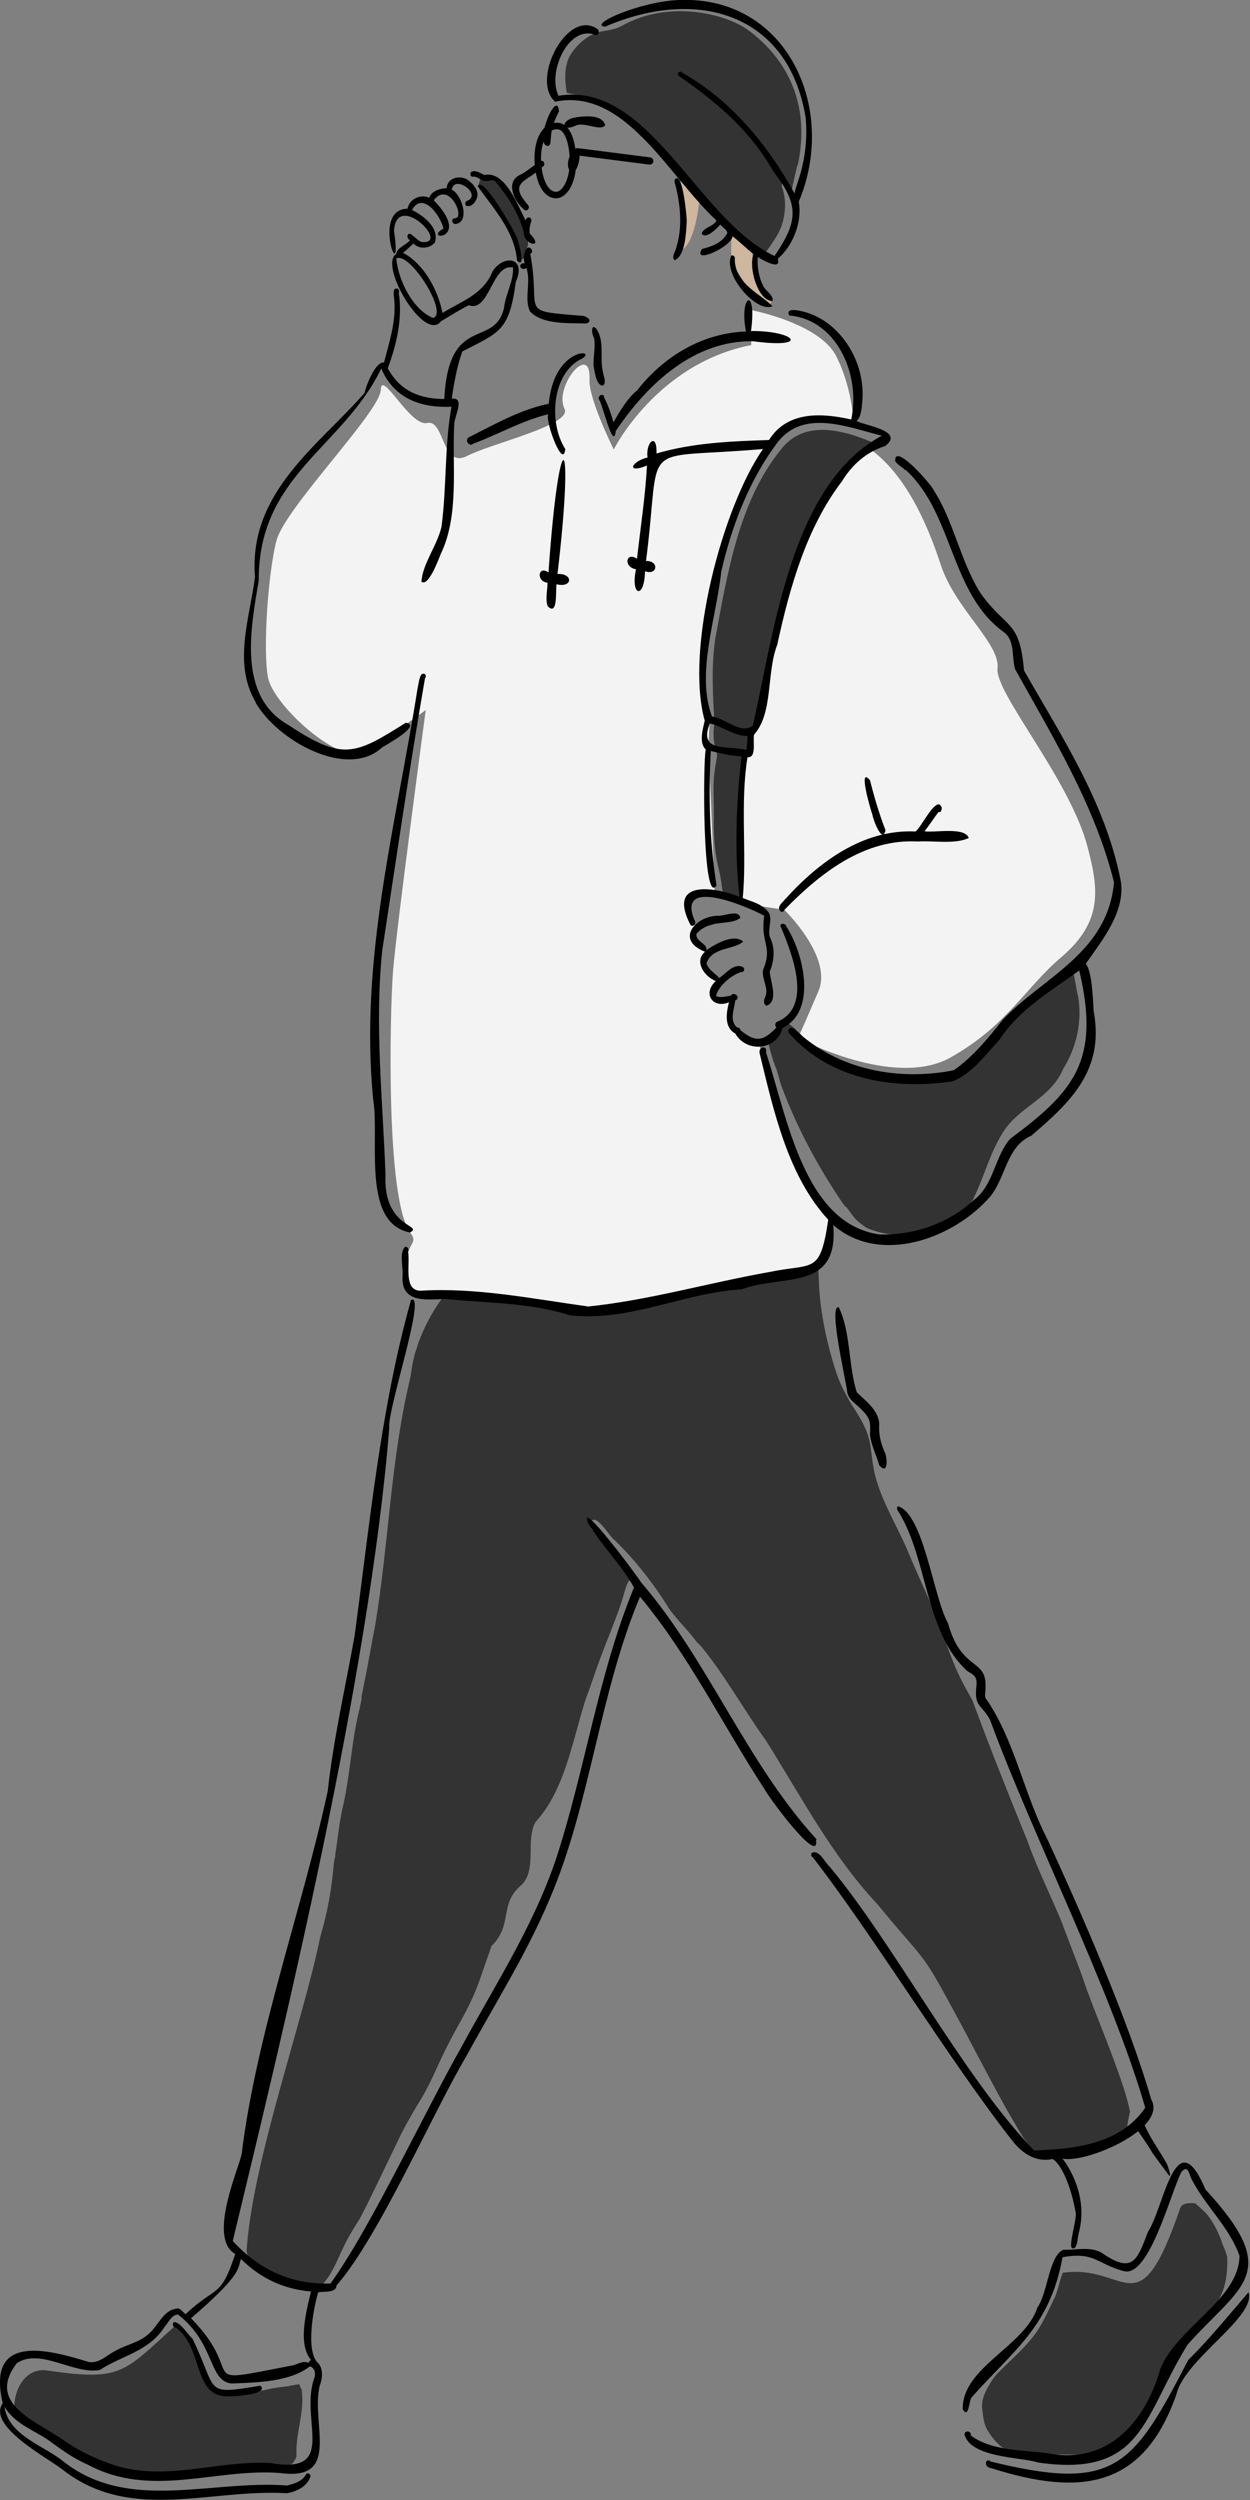 <?xml version="1.0" encoding="UTF-8"?><svg id="a" xmlns="http://www.w3.org/2000/svg" viewBox="0 0 50 100"><rect x="0" y="0" width="50" height="100" fill="#808080" stroke="none"/><g><g><polygon points="23.84 61.25 23.84 61.25 23.84 61.25 23.84 61.25" style="fill:#333;"/><path d="M9.86,89.53v0Z" style="fill:#333;"/><path d="M30.85,69.85h0Z" style="fill:#333;"/><path d="M13.66,72.35h0Z" style="fill:#333;"/><path d="M45.2,84.49c-.15-1.02-1.33-3.8-1.68-4.78h0v-.02h-.02v-.02h0c-.29-.89-.65-1.76-.98-2.64h0v-.02h0c-.48-1.18-1.06-2.31-1.47-3.51v.02c-.74-1.82-1.47-3.65-2.15-5.5-.06-.11-.13-.23-.19-.34-.21-.37-.4-.75-.56-1.15-.28-.69-.51-1.4-.79-2.08-.32-.77-.68-1.52-1-2.29-.43-1.05-1.06-2.02-1.35-3.12-.1-.39-.13-.78-.19-1.18-.08-.62-.41-1.15-.74-1.65-.24-.4-.47-.83-.62-1.28-.27-.82-.48-1.67-.6-2.52-.09-.58-.11-1.17-.13-1.76-.88-.02-1.75,.48-2.57,.44-.26,.03-.53,.05-.78,.14h0c-.28,.06-.57,.16-.85,.23-.53,.13-1.06,.27-1.58,.4-.57,.14-1.14,.25-1.71,.35-.38,.06-.76,.1-1.13,.14-.63,.09-1.28,.11-1.92,.03-.35-.04-.69-.16-1.04-.2-.45-.06-.89-.05-1.34-.08-.72-.05-1.43-.17-2.14-.15-.41,.57-.74,1.2-.98,1.89h0v.03c-.16,.4-.21,.83-.28,1.25h0c-.78,3.22-.86,6.63-1.4,9.88h0c-.16,.8-.29,1.61-.46,2.41h0v.02h0c-.03,.14-.06,.28-.09,.43,.02,.16-.05,.3-.07,.46h0c-.34,1.33-.38,2.73-.7,4.06h0l-.03,.13h0v.02h0c-.11,.54-.16,1.1-.25,1.65v.08l-.04,.16v-.02c0,.05-.01,.11-.02,.16h0c-.08,1.01-.26,1.97-.54,2.92h0c-.7,3.42-2.75,9.08-2.95,12.62h.02c.1,.64,.98,.98,1.49,1.06,.17,.04,.3,.07,.46,.16,.21,.11,.44,.18,.66,.2,.32,.06,.51-.25,.67-.48,.26-.41,.44-.88,.66-1.32,.16-.33,.36-.63,.55-.94,.22-.36,1.5-3.06,1.69-3.45,.26-.5,.54-.98,.83-1.45,.39-.66,.67-1.41,1.03-2.09,.29-.6,.65-1.15,.93-1.77,.29-.59,.47-1.24,.7-1.86,.04-.1,.07-.22,.11-.32,.88-.86,.28-1.69,1.21-2.45,.62-.63,.14-1.77,.55-2.51,1.16-1.26,1.46-3.17,1.99-4.86,.16-.43,.31-.87,.46-1.3,.3-.85,.65-1.66,.95-2.51,.08-.24,.14-.48,.22-.72,.02-.06,.04-.12,.07-.17,.02-.04,.02-.09,.07-.08,0-.03,.02-.06,.03-.08-.24-.33-.46-.67-.71-.99v.02c-.23-.32-.47-.64-.72-.95-.15,0-.15-.21-.16-.33,.21-.46,.74,.55,.98,.71h0c.8,.78,1.5,1.67,2.11,2.64h0s.03,.05,.04,.07h0c.35,.49,.79,.89,1.14,1.38,.07,.04,.12,.11,.17,.17v-.01c.95,1.17,1.7,2.53,2.59,3.77h0c1.4,2.23,2.63,4.59,4.43,6.51,.3,.35,.59,.72,.89,1.06,.41,.48,.84,.94,1.19,1.48,.34,.53,.64,1.1,.94,1.65,.47,.84,1.82,3.47,2.32,4.3,.27,.45,.51,.95,.89,1.32,.12,.12,.27,.24,.43,.26,.15,.03,.29-.01,.42-.05,.17-.05,.35-.11,.52-.16,.05,.13,.17,.12,.27,.1,.38,.12,2.21-.57,2.15-1.15h0s.02-.07,.02-.11h0c.02-.1,.04-.2,.06-.3v-.01Z" style="fill:#333;"/><path d="M17.37,52.37v0Z" style="fill:#333;"/><path d="M14.98,65.02v0Z" style="fill:#333;"/><polygon points="42.52 77.03 42.52 77.03 42.52 77.03 42.52 77.03" style="fill:#333;"/><path d="M40.75,71.91l-.04-.08,.03,.08h0Z" style="fill:#333;"/><path d="M26.77,64.29h0Z" style="fill:#333;"/><polygon points="24.6 61.57 24.6 61.57 24.6 61.57 24.6 61.57" style="fill:#333;"/><polygon points="14.04 69.74 14.04 69.74 14.04 69.73 14.04 69.74" style="fill:#333;"/><path d="M16.66,53.87h0Z" style="fill:#333;"/><path d="M12.79,77.45h0Z" style="fill:#333;"/></g><path d="M30.05,13.8l-.02-1.4s2.75,.52,3.42,1.85,.69,2.7,.69,2.7c0,0-1.92-.28-2.59,.08-1.19,.63-2.6,3.9-3.24,7.55-.52,2.97,.07,4.37,.07,4.37l-.04,.78,.25,6s-1.16-.36-1.12,.41c.03,.61,.4,.95,.4,.95,0,0-.45,.39,.34,.96,.24,.18-.59,.4,.38,1.04,.36,.24-.33,.56,0,.85,.14,.12,.68-.12,.65,.07-.26,1.29,.57,1.69,1.12,1.79,.55,1.29,1.16,5.24,2.8,6.79,.34,.33-.16,1.97-.43,2.06-1.02,.32-7.95,2.04-9.23,1.84s-4.29-.64-5.47-.71-1.94,.17-1.83-1.03,.56-.96,.2-1.46c-.97-1.36-.81-8.71-.68-10.42s1.31-10.47,1.31-10.47c0,0-1.69,1.26-2.61,1.69s-3.49-1.89-3.7-2.99,0-4.18,.34-5.48,4.15-5.16,4.17-6.02,1.17,1.48,1.86,1.32,.58,1.84,1.59,1.32,4.22-1.24,3.9-1.89c-.44-.89,1.07-2.71,1-1.16-.04,.76,.97,2.79,.97,2.79,0,0,1.71-3.44,5.51-4.18Z" style="fill:#f3f3f3;"/><path d="M34.83,17.98s-2.2,1.44-3.4,6.09c-.86,3.35-.9,4.33-1.31,4.93s.09,.59-.22,1.28-.22,5.86-.22,5.86l1.69,.25s1.95,1.89,1.37,3.25-.82,1.88-.82,1.88c0,0,3.84,2.05,6.1,.78s3-2.8,4.44-4.02c1.66-1.42,1.49-2.71,1.04-4.41-.71-2.71-3.71-6.15-3.6-7.14s-1.69-2.37-2.27-4.14-1.44-3.61-2.8-4.61Z" style="fill:#f3f3f3;"/><g><path d="M1.08,95.02h0Z" style="fill:#333;"/><path d="M.6,95.95v0Z" style="fill:#333;"/><path d="M12.04,95.55c-.02-.06-.04-.12-.07-.18-.17,.02-.35,.06-.52,.09-.29,.03-.58,.07-.86,.14-.35,.08-.68,.24-1.04,.22-.23-.03-.46-.08-.68-.18-.2-.08-.38-.22-.52-.42-.09-.12-.17-.25-.22-.39-.11-.27-.16-.56-.27-.83-.08-.2-.21-.35-.34-.51-.15-.17-.28-.36-.46-.5l-.05,.04c-2.09,1.89-2.16,2.22-5.12,1.79h0c-.85-.13-1.36,.73-1.32,1.61,.02,.02,.08,.2,.11,.2l.12,.1c.1,.08,.2,.16,.31,.22,.26,.15,.51,.3,.77,.44,.26,.13,.51,.27,.76,.43,.24,.15,.48,.32,.72,.46,.37,.19,.75,.34,1.13,.47,.37,.12,.74,.15,1.11,.21,.25,.03,.49,.06,.74,.05,.22,0,.44-.03,.66-.04,.4-.01,.78-.11,1.17-.19,.27-.05,.55-.07,.82-.11,.33-.05,.66-.16,1-.13,.2,.02,.39,.08,.59,.12,.39,.06,.8,.08,1.13-.13,.05-.1,.15-.19,.15-.31h0c-.05-.91,.35-1.75,.2-2.68Z" style="fill:#333;"/><path d="M1.88,94.18s-.05-.01-.08-.02c0,0,0,.02,0,.02,.03,0,.06,0,.09,0Z" style="fill:#333;"/><path d="M47.11,88.57v0Z" style="fill:#333;"/><path d="M42.71,90.87h0Z" style="fill:#333;"/><path d="M49.09,90.28c-.05-.17-.11-.35-.19-.51h0v-.02h0c-.15-.43-.35-.85-.64-1.2h0c-.15-.15-.3-.29-.46-.42-.21-.01-.49-.03-.59,.19h0c-1.69,4.93-2.1,2.22-4.7,2.59-.13,.33-.19,.7-.33,1.02v-.02c-.21,.45-.42,.91-.69,1.33h0c-.46,.67-1.1,1.18-1.65,1.76-.12,.14-.21,.29-.3,.45h0v.02h-.02l-.02,.05h0l-.02,.04h0c-.13,.24-.23,.51-.19,.81h0c.04,.31,.06,.64,.25,.9h0c.12,.2,.27,.38,.44,.53h-.01c.24,.22,.55,.3,.85,.36,.61,.12,1.2,0,1.81,.02,.47,.01,.94,0,1.4-.09,.29-.05,.57-.11,.78-.33,.36-.35,.6-.81,.87-1.25,.16-.27,.35-.53,.5-.81,.17-.33,.33-.67,.47-1.01,.06-.14,.12-.29,.18-.43,.38-.89,1.45-1.32,1.82-2.14,.38-.48,.46-1.22,.44-1.85Zm-9.62,5.29h0Zm0,0h0Zm0,0h0Z" style="fill:#333;"/><path d="M47.21,88.32h0Z" style="fill:#333;"/><polygon points="39.28 96.37 39.28 96.37 39.28 96.38 39.28 96.37" style="fill:#333;"/><path d="M48.9,89.78h0Z" style="fill:#333;"/><path d="M39.54,97.29h0Z" style="fill:#333;"/><polygon points="39.28 95.98 39.28 95.98 39.28 95.97 39.28 95.98" style="fill:#333;"/><polygon points="39.28 95.96 39.28 95.96 39.28 95.95 39.28 95.96" style="fill:#333;"/><path d="M39.51,95.5h0Z" style="fill:#333;"/><polygon points="39.51 95.5 39.51 95.49 39.51 95.5 39.51 95.5" style="fill:#333;"/><polygon points="39.52 95.49 39.52 95.48 39.51 95.49 39.52 95.49" style="fill:#333;"/><polygon points="39.52 95.49 39.52 95.49 39.52 95.49 39.52 95.49" style="fill:#333;"/></g><g><path d="M32.49,46.1v0Z" style="fill:#333;"/><path d="M43.17,40.93v0Z" style="fill:#333;"/><path d="M43.11,39.81c-.08-.36-.12-.74-.22-1.09-.2,.04-.29,.28-.45,.4-.18,.13-.38,.21-.57,.32-.26,.15-.51,.34-.73,.56-.42,.4-.68,.95-1.08,1.36-.21,.2-.44,.35-.64,.55-.26,.27-.51,.58-.82,.79-.17,.11-.35,.2-.53,.28-.15,.07-.3,.14-.45,.19-.46,.14-.94,.17-1.42,.09-.27-.05-.53-.16-.8-.23-.25-.07-.51-.11-.77-.18-.19-.05-.38-.14-.57-.2-.24-.08-.49-.13-.73-.21-.51-.18-.72-.22-1.05-.74-.07-.1-.15-.21-.23-.31-.13-.1-.24-.24-.37-.34-.11-.09-.23-.19-.36-.23-.14,.31-.35,.6-.6,.8,.07,.38,.18,.75,.32,1.11v-.02c.08,.23,.13,.48,.21,.71v0c.63,1.7,1.49,3.29,2.5,4.77v-.02s.03,.05,.05,.08h0l.04,.04v-.02c.17,.19,.3,.45,.51,.61,.13,.11,.27,.22,.42,.28,.57,.22,1.19,.29,1.77,.19,.67-.1,1.36-.3,1.9-.75,.2-.18,.35-.41,.49-.64,.42-.85,.66-1.81,1.16-2.62h0c.63-1.07,1.93-1.37,2.44-2.59,.53-.86,.77-1.87,.59-2.92Z" style="fill:#333;"/><path d="M40.3,45.02h0Z" style="fill:#333;"/><path d="M40.31,45.02h0Z" style="fill:#333;"/><path d="M43.18,40.73s0,.01,0,.02v-.02Z" style="fill:#333;"/><path d="M31.67,44.53h0Z" style="fill:#333;"/><path d="M30.74,26.59c.13-.64,.25-1.28,.42-1.91,.12-.55,.26-1.1,.43-1.63,.1-.3,.24-.58,.38-.86,.12-.26,.23-.52,.32-.79,.08-.22,.13-.46,.22-.68,.25-.54,.6-1.01,.92-1.5,.13-.19,.25-.38,.39-.56,.18-.2,.38-.4,.6-.54,.23-.13,.47-.2,.7-.33-1.24-.55-2.91-1.09-3.89,.2h0c-1.67,2.07-2.13,4.91-2.62,7.56h0v.02h0c-.17,1.12-.09,2.32-.03,3.37-.06,.3-.05,.62,.02,.93,.02,.1,.08,.2,.08,.31,0,.15-.04,.29-.06,.43-.03,.2-.06,.41-.07,.62-.03,.56,.02,1.12,0,1.69,0,.51,.03,1.02,.13,1.52,.05,.26,.12,.51,.16,.77,.03,.15,.03,.3,.07,.45,.03,.07,.1,.1,.16,.13,.08,.03,.16,.05,.23,.08,.17,.05,.3,.12,.35-.11,.05-.21,.04-.43,.04-.65,0-.39-.06-.78-.1-1.17-.06-.61-.1-1.22-.06-1.83,.01-.26,.05-.52,.08-.78,.03-.24,.04-.48,.08-.72,.02-.12,.05-.25,.12-.35,.05-.07,.13-.12,.18-.19,.07-.11,.08-.25,.08-.38,0-.15-.02-.31-.04-.46,.23,.06,.62-.9,.41-1.04-.03-.27,.1-.51,.15-.76,.07-.27,.12-.55,.17-.83Z" style="fill:#333;"/><polygon points="28.61 25.49 28.61 25.49 28.61 25.48 28.61 25.49" style="fill:#333;"/><path d="M31.23,17.98h0Z" style="fill:#333;"/><path d="M31.23,17.98h0Z" style="fill:#333;"/><path d="M31.91,17.27h0Z" style="fill:#333;"/></g><g><path d="M31.55,7.42h0Z" style="fill:#333;"/><path d="M31.55,7.4h0Z" style="fill:#333;"/><path d="M32.09,5.93h0Z" style="fill:#333;"/><path d="M31.79,7.06h0Z" style="fill:#333;"/><path d="M21.01,10.29h0Z" style="fill:#333;"/><polygon points="21.04 10.27 21.04 10.27 21.03 10.28 21.04 10.27" style="fill:#333;"/><path d="M31.89,6.61h0c-.07,.35-.17,.69-.23,1.05l-.03,.02h0c-.02-.09-.05-.17-.08-.26-.01-.21-.3-.18-.28,.03,.19,.51,.16,1.06,0,1.57-.04,.11-.09,.21-.14,.31-.08,.15-.17,.28-.26,.42-.06,.09-.12,.18-.19,.27-.04,.05-.08,.12-.15,.13-.11,0-.2-.07-.29-.13-.19-.12-.36-.27-.51-.43-.15-.14-.28-.3-.44-.43-.2-.16-.42-.29-.6-.48-.31-.31-.51-.75-.87-1.01-.15-.11-.29-.22-.41-.36-.15-.17-.28-.37-.41-.55-.22-.31-.48-.57-.74-.83-.2-.2-.45-.34-.66-.52-.21-.18-.36-.43-.57-.6-.15-.13-.33-.23-.49-.34-.22-.14-.43-.29-.65-.43-.25-.19-.93-.25-1.22-.33-.08-.48-.11-1.03,.12-1.47,.31-.52,.81-.92,1.37-1,.24-.04,.49-.08,.72-.21,1.85-1.04,4.16-.51,5.11,.22,.7,.54,2.6,2.17,1.92,5.36Z" style="fill:#333;"/><path d="M21.12,9.71c0,.06,0,.13-.03,.18-.02,.04-.04,.09-.04,.14-.03,.25,.04,.23-.18,.35-.04-.18-.11-.34-.18-.5-.13-.31-.28-.6-.44-.88-.1-.2-.19-.42-.29-.61-.22-.37-.47-.72-.81-.95,0-.1,.03-.19,.07-.28,.02,0,.13-.05,.15-.03,.06,.02,.13,.02,.19,0,.07-.01,.14-.03,.2-.02,.06,.02,.12,.06,.17,.11,.1,.09,.18,.19,.26,.29,.07,.08,.15,.16,.21,.26,.17,.26,.3,.56,.41,.86,.11,.35,.28,.69,.31,1.06Z" style="fill:#333;"/></g><g><path d="M27.9,7.95v-.04c-.22-.2-.44-.42-.66-.65-.24,.44,.04,1.19,.01,1.74,0,.14-.05,.39,.12,.41-.05,.15-.28,.49-.11,.59,.44-.21,.64-1.32,.7-1.86,.05-.07,0-.16-.06-.19Z" style="fill:#ceb69f;"/><path d="M30.83,12.06c-.31-.65-.62-1.3-.77-2.03-.07-.06-.15-.12-.22-.18h-.02v-.02l-.19-.15h-.02c-.09-.13-.27-.2-.35-.36,0,.46-.07,.95,.1,1.38,.32,.33,.5,.86,.84,1.19,.01,0,.02-.02,.04-.04,.12,.19,.55,.67,.6,.21Z" style="fill:#ceb69f;"/><path d="M29.68,11.18h0Z" style="fill:#ceb69f;"/><path d="M29.7,11.21h0v0h0Z" style="fill:#ceb69f;"/><polygon points="29.69 11.19 29.69 11.19 29.69 11.19 29.69 11.19" style="fill:#ceb69f;"/></g><g><path d="M20.97,8.39c.11,.1,.25-.08,.15-.19-.84-.95,0-.92,.58-1.53,.12-.04,.08-.24-.04-.24-.32,.16-.57,.44-.91,.59-.54,.31-.15,1.08,.22,1.37Z"/><path d="M23.74,14.62c.05,.25,.1,.77,.36,.81,.2-.08,.01-.47,0-.64-.1-.54,.08-1.15-.24-1.63-.23-.26-.2,.21-.1,.35,.07,.36-.03,.74-.02,1.1Z"/><path d="M27.06,9.87c-.02,.17-.23,.41-.07,.54,.42-.19,.45-1.07,.48-1.55,0-.24-.15-1.78-.4-1.73-.14,.03-.08,.19-.05,.29,.2,.79,.28,1.66,.04,2.45Z"/><path d="M29.25,10.23c-.34,.76,1.02,2.31,1.65,2.02-.49-.51-1.5-.88-1.51-1.89,.03-.09-.07-.18-.14-.13Z"/><path d="M10.21,28.08c.88,1.56,3.69,3.1,5.07,1.82,.16-.1,1.62-.9,.95-.99-2.04,1.29-2.52,1.53-4.71,.08-2-1.14-1.51-3.8-1.17-5.76-.03-4.22,3.37-5.32,4.9-8.49,.55,1.29,1.72,1.58,2.81,1.53-.28,1.53-.19,3.23-.4,4.8-.17,.75-.77,1.5-.8,2.2,.27,.21,.67-.86,.76-1.09,.76-1.56,.46-3.49,.55-5.23,.02-.33,.44-1.07-.1-1,.09-.65,.21-1.28,.42-1.89,1.48-.77,1.88-.8,2.14-2.78,.44-.98-.46-1.12-.92-.44-.38,.95-1.25,1.2-2.01,1.68-.19-.96-.76-1.97-1.58-2.41,.15-.11,.28-.25,.42-.37,.23,.24,.63,.21,.85-.03,.21-.6-.48-1.1-.91-1.31,.42-.76,1.13,.2,1.26,.74-.87,.5,1.18,.49-.39-1.13,.61-.81,1.3,.75,.83,.72-.15,.02-.1,.24,.04,.23,.6-.07,.25-1.2-.15-1.37,.1-.64,1.25,.21,.6,.45-.08,.03-.08,.17,0,.2,.22,.06,.44-.25,.43-.48-.02-.2-.16-.38-.31-.5-.29-.29-.91-.19-.92,.27-.24,0-.61,.1-.7,.38-.33-.15-.78,.02-.87,.44-1.48,.01-.17,3.34-.54,.89,.09-1.64,2.3,.56,1.11,.44-.16-.05-.28-.21-.43-.31-.17-.09-.19,.17-.04,.24-.15,.19-.52,.29-.55,.55-.72,.43,1.13,3.57,1.79,2.69,.36-.21,.73-.45,1.11-.64,.83,.31,.93-1.69,1.77-1.51,.03,.55-.3,1.06-.36,1.62-.39,1.64-2.21,.2-2.39,3.64-.89,0-1.75-.27-2.26-1.23,.35-.94,.6-1.98,.44-3.03,.04-.07-.01-.16-.08-.16-.2,0-.1,.3-.1,.45,.08,.87-.2,1.69-.41,2.51-.34-.05-.71,.91-.78,1.22-1.82,2.09-4.65,3.97-4.38,7.35-.2,1.64-.91,3.47,.05,5.06Zm7.12-15.36c-.79-.31-1.39-1.46-1.48-2.38,.53-.3,2.09,2.17,1.48,2.38Z"/><path d="M25.44,15.65c-.38,.34-.64,.79-.9,1.24-.1-.34-.21-.67-.37-.98-.01-.22-.3-.09-.2,.09,.13,.16,.57,2.08,.66,1.24,1.31-1.95,3.18-3.63,5.49-3.59,2.3,.31,1.72-.42-.08-.41,.25-1.83-.49-1.44-.2,.02-1.72,.06-3.29,.97-4.39,2.4Z"/><path d="M34.47,16.25c.24-1.61-.75-3.27-2.15-3.73-.14-.05-.95-.29-.75,.1,1.84,.15,2.87,2.28,2.48,4.16-1.15-.26-2.55-.36-3.29,.82-1.5,.05-3.05,.11-4.5,.54,.03-.87-.44-.46-.36,.16-.66,.16-.86,.67-.02,.32-.07,1.25-.26,2.49-.4,3.73-.45-.3-.55,.34-.04,.42-.23,1.09,.34,1.21,.36,.08,.51,.18,.57-.43,.04-.41,.65-5-.45-4.03,4.68-4.48-1.62,2.33-3.13,8.01-2.33,10.87-.08,.33-.24,.89,.04,1.15-.11,.41-.14,6.32,.43,5.44-.28-1.78-.32-3.59-.23-5.38,.41,.1,.81,.19,1.23,.22-.21,1.85-.29,3.75-.08,5.61-1-.39-2.91-.71-1.96,1.13,.1,.1,.25-.05,.17-.17-.78-1.81,2.12-.56,2.78-.2-.17,1.11,.36,1.2-.05,2.17-.06,.38,.27,.77,.07,1.12-.04,.1-.05,.28,.08,.31,.48-.2,.15-.94,.12-1.36,.18-.46,.23-.93,0-1.4-.09-.32,.15-.79-.09-1.03-.26-.3-.65-.38-.99-.52,.17-1.75-.11-3.8,.19-5.63,.37,.03,.21-.63,.26-.9,.78-.88,.49-2.47,.93-3.6,.5-2.31,1.18-4.7,2.59-6.54,.42-.69,1-1.18,1.73-1.41,.79-.61-.8-.81-1.15-1,.16-.13,.18-.38,.22-.59Zm-4.61,13.75c-.79-.2-1.93,.12-1.47-1.06,.52,.11,.97,.51,1.51,.5,0,.18-.02,.36-.04,.55Zm5.41-12.57c-3.57,1.92-4.27,7.6-5.15,11.58-.45,.41-1.12-.29-1.64-.35-.65-1.71,.18-3.98,.37-5.8,.43-1.87,1.15-3.72,2.28-5.2,1.05-1.31,2.81-.56,4.15-.23Z"/><path d="M22.92,6.05c-.18,.16-.33,.72-.04,.83,.29,.07,.49-1.23,.04-.83Z"/><path d="M23.03,4.7c-.54,.05-.67,.61-.01,.33,.34-.18,.99,.24,1.19-.02-.13-.45-.83-.36-1.17-.32Z"/><path d="M21.9,24.24c.42,.44,.32-.61,.36-.87,.65,.16,.68-.44,.04-.41,.7-5.94,.06-6.19-.36-.06-.41-.3-.51,.35-.04,.41,0,.31-.09,.63,0,.92Z"/><path d="M15.29,38.02c.55-3.62,1.08-7.25,1.71-10.89,.06-.05,.03-.18-.05-.18-.17-.04-.2,.39-.25,.6-.87,5.5-2.33,10.85-1.77,16.45,.26,1.58-.48,4.92,1.47,5.3,.57-.31-1.09-.16-.98-2.33-.11-2.96-.44-6-.13-8.95Z"/><path d="M28.38,37.02c.38-.16,.91-.06,1.23-.3-.05-.36-.65-.07-.88-.09-.9,0-1.75,.96-.53,1.44-.46,.4,0,1.01,.43,1.17-.55,.52-.1,1.12,.53,.85-.11,.42-.2,1.01,.25,1.25,.47,.81,1.68,.65,1.89-.22,1.37-.66,.88-2.93,.15-4.07-.03-.11-.2-.14-.24-.03,.47,1.11,1.32,3.25-.12,3.85-.09,.03-.11,.17-.03,.23-.5,.51-.8,.64-1.44,.11,0-.07-.09-.12-.15-.12-.3-.28-.1-.72-.06-1.07,.25-.12-.06-.39-.18-.19-.19,.02-.41,.1-.59,.01,.09-.41,.66-.87,1.02-.96,.12,.02,.15-.17,.03-.21-.35-.14-.65,.27-.92,.45-.15-.18-.42-.31-.51-.58,.21-.67,1.11-.54,1.47-.88-.38-.31-1.05,.06-1.48,.35,.07-.27-.45-.35-.39-.66,.14-.16,.3-.26,.5-.33Z"/><path d="M31.37,36.01c-.1,.12-.32,.28-.14,.45,.05,.04,.13,0,.14-.06,1.45-1.49,3.21-2.86,5.34-2.74,.64-.04,1.49,.12,2.04-.14-.16-.46-1.37-.2-1.77-.27,.2-.25,.37-.52,.56-.77,.1,.03,.13-.08,.13-.17-.19-.56-.82,.8-1.05,.95-2.09-.1-3.87,1.21-5.25,2.75Z"/><path d="M34.9,32.6c.03,.21,.4,1.17,.52,.61-.25-.65-.45-1.32-.62-2-.5-.6,.03,1.2,.1,1.39Z"/><path d="M18.77,17.48c-.21,.1,0,.42,.15,.27,1.01-.37,1.96-.93,3.01-1.18-.13,.29,.6,2.24,.68,1.39-.7-1.1-.5-3.07,.66-3.61,.68-.39-1.11-.5-1.32,1.8-1.13,.23-2.14,.81-3.17,1.33Z"/><path d="M36.23,18.8c1.91,1.74,1.77,4.94,3.93,6.49,.45,.35,.3,.96,.44,1.47,1.5,2.7,3.19,5.44,3.96,8.53-.25,2.84-2.85,3.8-4.45,5.5-.59,.75-1.2,1.49-1.96,2.02-2.15,.43-4.65,.02-6.37-1.65-.18-.13-.35,.06-.17,.22,1.68,1.87,4.28,2.21,6.5,1.87,.76-.3,1.3-1.05,1.86-1.65,.81-1.24,2.06-1.95,3.2-2.78,.86,3.62-.23,4.85-2.76,6.73-.62,.69-.66,1.88-1.47,2.46-.99,.93-2.42,1.41-3.75,1.37-3.03-.42-3.69-4.66-4.55-7.28,.08-.29-.33-.27-.25,.05,.56,2.31,1.13,4.89,2.74,6.64-.33,2.22-.59,1.72-2.35,2.09-2.43,.43-4.82,1.13-7.25,1.38-2.24-.31-4.5-.77-6.72-.63-.69-.02-.39-1.08-.49-1.58,.06-.08-.03-.19-.11-.18-.26,.23-.07,.84-.11,1.2-.05,1.12,1.09,.89,1.73,.89,1.65,.17,3.32,.13,4.96,.65,2.36,.28,4.55-.9,6.89-1.04,1.61-.61,3.88,.11,3.65-2.57,1.87,1.63,4.83,.54,6.28-1.14,.64-.8,.65-2,1.64-2.43,1.5-1.29,2.94-2.58,2.5-4.96-.03-.27-.04-1.59-.32-1.92,.64-.92,1.63-2.11,1.39-3.37-.63-3.12-2.35-5.71-3.86-8.36-.17-2.05-.71-1.65-1.73-3.08-.82-1.29-1.06-2.85-1.88-4.13-.08-.21-1.6-1.95-1.54-1.16,.1,.15,.27,.22,.39,.35Z"/><path d="M38.96,48s0,0,0,0h0Z"/><path d="M35.19,58.63c.34,.38,.31-.32,.2-.54-.17-.37-.25-.75-.22-1.15-.05-.56-.55-.9-.9-1.25-.34-1.08-.24-2.42-.72-3.4h0c-.43-.1,.3,2.96,.34,3.4,.06,.31,.34,.46,.53,.65,.38,.38,.41,.5,.38,1.03,.04,.44,.26,.84,.38,1.27Z"/><path d="M32.67,73.58c-2.8-3.05-4.35-7.18-7.03-10.29-.09-.17-2.48-3.39-2.13-2.39,.55,.93,1.32,1.65,1.85,2.6-1.43,3.47-1.95,7.28-3.11,10.83-.92,2.74-2.46,5.08-3.78,7.53-1.38,2.41-3.66,7.29-5.25,9.48-1.46,.05-2.79-.48-3.91-1.7,2.06-8.54,5.46-22.56,6.26-32.52-.09-.72,1.51-5.43,.87-5.12-1.22,4.35-1.65,8.96-2.26,13.46-.37,2.06-.84,4.09-1.07,6.18-1.01,4.67-2.86,9.75-3.44,14.5-.08,.52-1.39,3.38-.26,4.02-.6,1.81-.73,1.22-1.99,2.41-.1-.09-.25-.29-.37-.22-.52,.05-.74,.72-1.13,1.03-.38,.33-.88,.41-1.3,.65-.34,.17-.65,.52-1.07,.45-1.6-.49-4.11-1.19-3.44,1.65-.64,.91,1.79,2.18,2.4,2.66,2.71,2.12,5.9,.75,8.97,.94,.37-.07,.77-.24,.93-.64,.05-.11-.11-.22-.17-.11-.16,.28-.47,.37-.76,.44-3.05-.23-6.33,1.08-8.93-.95-.77-.64-2.21-1.04-2.37-2.2,.42,.7,1.18,.93,1.79,1.36,.49,.36,.99,.72,1.53,.95,2.54,1.37,5.1,.14,7.7,.34,2.48,.34,1.22-1.98,1.59-3.5,.1-.24,.15-.63-.04-.87-.6-.5-.14-2.5-.02-2.86,.21-.04,.72,.04,.73-.27,1.72-1.98,3.84-6.9,5.22-9.22,1.12-2.06,2.38-4.03,3.31-6.25,1.63-3.8,1.98-8.21,3.61-12.08,1.95,2.33,3.31,5.14,4.99,7.71,.14,.29,2.21,3.1,2.05,2.01Zm-20.13,21.63c-.51,1.69,.97,3.78-1.74,3.31-2.18-.12-4.31,.82-6.48,0-.65-.24-1.28-.55-1.86-.97-1.13-.76-2.99-1.44-1.79-3.02,.93-.63,2.28,.46,3.32,.27,.9-.59,1.95-.73,2.59-1.72,.16-.18,.28-.49,.54-.5,1.51,1.18,1.21,2.66,2.14,2.76,1.02-.04,2.34-.06,3.14-.69,.24,.1,.23,.36,.14,.56Zm-.09-.81c-.05,.02-.1,.05-.1,.12-.23-.13-.52,.1-.72,.11-4.03,.78-1.67,.47-3.99-1.9,2.16-1.85,1.85-2.04,2-2.37,.8,.79,1.73,1.21,2.8,1.3-.29,1.17-.47,2.16,0,2.74Z"/><path d="M45.44,85.13c.13,.18,.41,.57,.68,1.02,.28,.38,.4,.55,.62,.84,.15,.2-.01-.35-.09-.48-.43-.74-.78-1.19-.94-1.72l-.27,.33Z"/><path d="M42.48,86.34c.91,.23,4.24-1.19,3.57-2.36-.91-3.15-2.82-7.52-4.15-10.4-.93-1.79-1.3-3.91-2.41-5.56-.15-.14-.06-.35-.07-.52,.06-1.19-.96-.62-1.5-2.57-.59-1.05-.97-4.37-2-4.68-.09,.08,0,.2,.06,.28,1.15,1.95,1.03,4.79,2.72,6.32,.25,.14,.39,.22,.36,.55-.1,.91,.17,.72,.54,1.39,1.69,4.6,4.85,10.82,6.21,15.52-1.01,1.46-2.8,1.65-4.44,1.71-2.8-2.87-5.63-8.3-8.19-11.36-.2-.18-.36-.59-.63-.57-.12,0-.14,.15-.04,.2,2.42,3.12,5.54,8.24,8,11.36,.45,.57,1.01,.84,1.59,.71,.19,.08,.66,.68,.93,2.15,.05,.25-.31,1.36-.14,1.42,.21,.08,.21-.44,.26-.61,.45-1.67-.67-3-.67-3Z"/><path d="M10.4,95.43c-2.29,.38-1.66,.25-2.7-1.88-.23-.21-.42-.59-.71-.67-.12,.01-.09,.23,.03,.22,1.06,.72,.72,2.59,1.89,2.74,.21,.06,1.96-.05,1.49-.42Z"/><path d="M41.52,98.5c4.21,.61,4.19-1.82,5.98-4.71,2.15-2.41,3.83-2.83,.72-6.21-1.2-2.83-1.65,.71-2.3,1.69-.44,1.15-.61,1.71-1.87,.83-.48-.25-1.01-.09-1.51-.11-.58,.22-.63,1.74-1.05,2.32-.49,1.54-3.02,2.38-2.98,4.06,.25,.41,.24-.35,.36-.48,1.63-1.85,3.13-2.8,3.63-5.6,1.29-.24,1.39,.28,2.47,.56,1,.23,1.85-3.11,2.28-3.96,.25-.3,.3,0,.4,.25,.55,1.09,1.51,1.92,1.93,3.09-.02,1.76-2.53,2.88-3.17,4.54-.59,2.05-1.99,3.68-4.2,3.41-1.09-.21-2.44-.07-3.38-.76,.05-.18-.25-.23-.25-.04,.25,.92,2.17,.9,2.92,1.11Z"/><path d="M49.95,91.68c-.75,.87-1.57,1.88-2.42,2.72-2.23,4.3-2.93,5.28-7.91,4.06-.17-.19-.33,.22,.04,.27,3.54,1.12,6.08,.83,7.4-2.97,.35-1.42,3.2-3.08,2.88-4.07Z"/><path d="M21.91,5.84c.15-.03,.1-.24,.13-.37,.01-.37,.17-.71,.32-1.02-.08-.93-1.03,1.33-.45,1.39Z"/><path d="M22.19,4.07c2.81-.59,4.54,2.97,6.47,4.75-.13,.26-.51,.26-.59,.52,.14,.26,.61-.2,.74-.36,.08,.12,.29,.21,.28,.35-.22,.4-.63,.53-1.01,.63-.41,.65,1.21-.11,1.22-.51,.29,.22,.55,.49,.84,.71-.21,.55,.18,1.89,.76,1.88,.06-.24-.3-.4-.38-.63-.17-.33-.24-.75-.21-1.13,.17,.11,.96,.57,.8,.07,.6-.5,.99-1.47,.84-2.28C33.52,4.35,31.49-.17,27.17,0c-1.53,.05-3.67,.98-2.97,1.07,3.68-1.6,7.36-.54,8.03,3.66,.14,1.81-.48,2.79-.44,3.02-1.12-2.03-2.6-3.77-4.5-4.84-.07-.11-.22,0-.16,.11,1.46,1.01,2.87,2.17,3.81,3.85,1.06,1.34,.96,2.02,.04,3.37-3.1-1.46-5-7.01-8.64-6.41-.46-.95,.41-2.86,1.48-2.43,.13,.03,.18-.19,.06-.25-1.21-.81-2.68,2.09-1.66,2.93Z"/><path d="M17.52,9.34h0Z"/><path d="M20.68,10.42c.37,.38,.07-.74,0-.9-.07-.24-1.39-2.55-1.57-2.07,.59,.85,1.47,1.77,1.57,2.96Z"/><path d="M18.91,7.07c.19-.04,.34,.19,.53,.17,.12,0,.25-.06,.36,0,.5,.6,.94,1.27,1.15,2.05-.02,.51,.86,.69,.24,.05-.03-.17,.01-.35,.07-.51,0-.18-.22-.17-.23,0-.35-.67-.83-2.01-1.66-1.83-.15-.07-.3-.19-.48-.14-.11,.02-.09,.22,.02,.21Z"/><path d="M20.82,10.59c-.06,.16,.15,.22,.23,.12,.21,.56-.1,1.22,.15,1.75,.53,.55,1.59,.45,2.26,.48,.3-.12-.04-.32-.21-.31-2.57-.21-1.59-.08-2.04-2.48,.18-.06,0-.34-.13-.22-.13,.15-.16,.41-.09,.6-.06,0-.13-.01-.16,.06Z"/></g></g><g><path d="M22.28,5.04c-.51,0-.78,.61-.77,1.33,.01,.65,.22,1.38,.69,1.43,.36,.04,.7-.49,.72-1.29,.01-.55-.13-1.47-.64-1.47Z" style="fill:none; stroke:#000; stroke-miterlimit:10; stroke-width:.26px;"/><line x1="23.1" y1="6.07" x2="25.99" y2="6.44" style="fill:none; stroke:#000; stroke-linecap:round; stroke-linejoin:round; stroke-width:.29px;"/></g></svg>